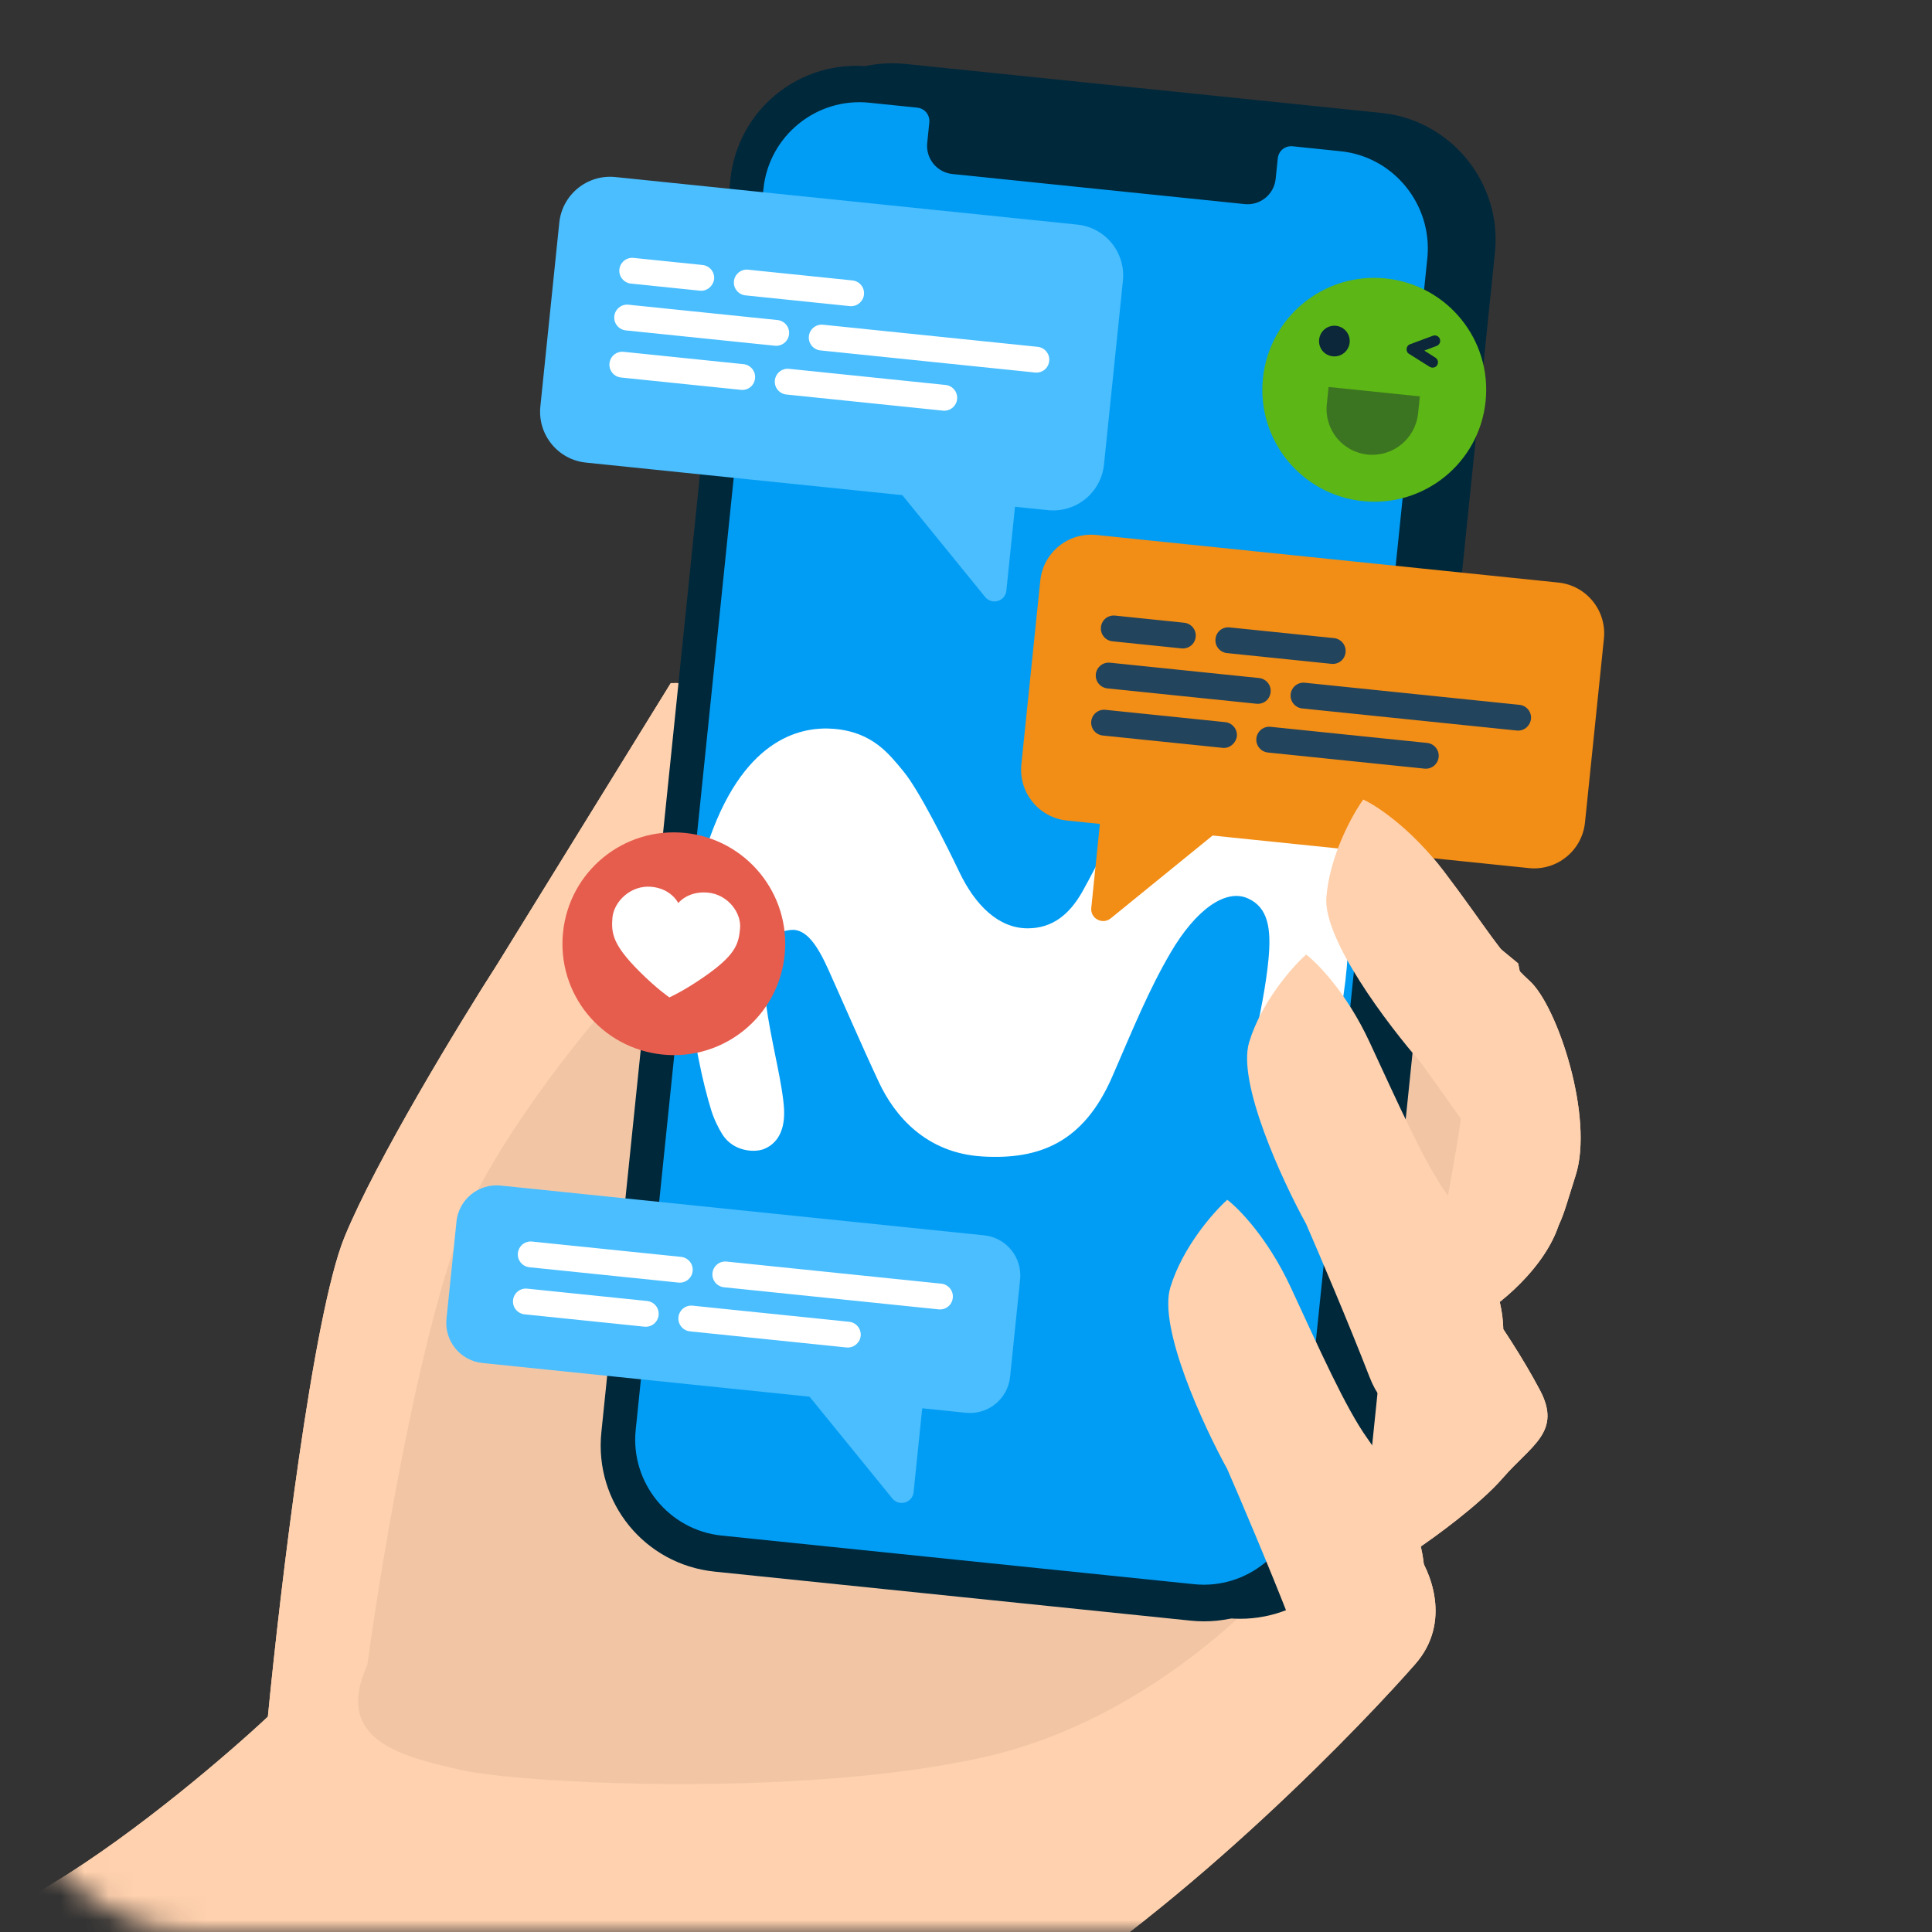 <svg width="80" height="80" viewBox="0 0 80 80" fill="none" xmlns="http://www.w3.org/2000/svg">
<rect x="0" y="0" width="80" height="80" fill="#333333" stroke="none"/>
<mask id="mask0_169_11091" style="mask-type:alpha" maskUnits="userSpaceOnUse" x="0" y="0" width="80" height="80">
<rect width="80" height="80" rx="8" fill="#D9D9D9"/>
</mask>
<g mask="url(#mask0_169_11091)">
<path d="M14.265 51.226C12.959 54.418 11.605 65.794 11.092 71.083C9.58 72.504 5.688 75.87 2.206 77.974C-2.146 80.603 -20.552 93.932 -26.718 97.377C-32.883 100.823 -27.624 106.535 -25.086 111.431C-22.547 116.327 4.291 110.252 11.092 102.908C16.532 97.033 26.113 91.212 30.223 89.036C31.523 88.734 35.645 87.204 41.738 83.505C49.354 78.881 56.699 71.083 58.602 68.907C60.126 67.166 59.237 65.038 58.602 64.192C59.419 63.648 61.286 62.288 62.229 61.2C63.408 59.84 64.677 59.296 63.771 57.573C63.045 56.195 62.078 54.763 61.685 54.218C62.834 53.433 65.04 51.335 64.677 49.232C64.315 47.128 63.317 42.129 62.864 39.893L56.699 34.815C53.978 35.812 47.432 37.862 43.007 38.079C37.477 38.351 35.572 34.996 33.396 31.551C31.655 28.795 28.923 28.227 27.775 28.287L20.612 39.893C19.04 42.341 15.571 48.035 14.265 51.226Z" fill="#FFD1AE"/>
<path d="M19.742 49.359C17.711 53.276 15.874 64.047 15.209 68.944C13.758 72.117 16.75 72.752 19.108 73.296C21.465 73.84 33.161 74.475 40.778 72.752C48.394 71.029 53.925 64.682 55.013 62.597C56.101 60.511 54.197 57.791 55.466 56.25C56.736 54.709 58.821 55.615 59.818 50.266C60.816 44.916 60.906 43.556 60.544 41.289C60.181 39.023 48.122 35.94 45.039 35.215C41.956 34.489 36.063 35.758 32.617 35.94C29.172 36.121 22.281 44.463 19.742 49.359Z" fill="#F2C6A5"/>
<path d="M48.461 53.308C47.953 54.976 49.821 59.02 50.818 60.833C51.332 62.012 52.577 64.932 53.448 67.18C54.536 69.991 57.346 68.903 58.616 66.727C59.885 64.551 57.528 60.833 56.621 59.564C55.714 58.295 54.626 55.847 53.448 53.308C52.505 51.277 51.302 50.044 50.818 49.681C50.244 50.195 48.969 51.639 48.461 53.308Z" fill="#FFD1AE"/>
<path d="M51.725 43.153C51.217 44.821 53.085 48.865 54.082 50.678C54.596 51.857 55.841 54.777 56.712 57.025C57.8 59.836 60.611 58.748 61.88 56.572C63.149 54.396 60.792 50.678 59.885 49.409C58.979 48.139 57.891 45.691 56.712 43.153C55.769 41.122 54.566 39.889 54.082 39.526C53.508 40.04 52.233 41.484 51.725 43.153Z" fill="#FFD1AE"/>
<path d="M54.922 37.154C54.783 38.892 57.473 42.443 58.835 44.001C59.589 45.042 61.431 47.628 62.762 49.638C64.426 52.151 64.466 51.081 65.24 48.684C66.015 46.286 64.494 41.66 63.336 40.614C62.179 39.568 61.488 38.315 59.793 36.087C58.438 34.305 56.999 33.358 56.449 33.107C55.998 33.732 55.061 35.416 54.922 37.154Z" fill="#FFD1AE"/>
<path d="M37.626 26.603C36.669 26.463 34.831 26.645 33.491 29.79C32.908 31.16 32.529 32.627 32.54 34.448C32.55 36.127 32.809 37.617 33.013 38.449C33.083 38.735 33.215 39.043 33.323 39.237C33.634 39.796 34.292 39.871 34.588 39.781C34.911 39.683 35.312 39.385 35.321 38.555C35.324 38.154 35.244 37.554 35.198 37.22C35.057 36.195 34.851 34.954 34.953 34.109C35.09 32.98 35.557 32.906 35.862 32.889C36.375 32.861 36.701 33.471 36.986 34.215C37.324 35.102 37.896 36.672 38.375 37.877C38.807 38.965 39.73 40.205 41.502 40.419C43.309 40.638 44.744 40.171 45.776 38.132C46.548 36.606 47.093 35.461 47.853 34.322C48.727 33.011 49.709 32.394 50.394 32.743C51.03 33.067 51.09 33.748 50.941 34.711C50.81 35.562 50.558 36.483 50.369 37.159C50.3 37.405 50.168 37.899 50.144 38.182C50.095 38.737 50.243 39.324 50.848 39.513C51.493 39.714 52.109 39.274 52.424 38.674C52.549 38.437 52.682 38.065 52.765 37.799C53.183 36.456 53.384 35.541 53.526 34.121C53.692 32.46 53.614 30.908 53.264 29.519C52.928 28.191 52.193 27.254 51.095 27.003C49.88 26.725 48.339 27.308 47.342 28.763C46.424 30.105 45.635 31.507 45.181 32.214C44.719 32.931 44.148 33.326 43.378 33.282C42.436 33.228 41.747 32.428 41.318 31.376C40.944 30.459 40.194 28.707 39.74 28.086C39.314 27.503 38.837 26.781 37.626 26.603Z" fill="white"/>
<path d="M14.265 51.226C12.959 54.418 11.605 65.794 11.092 71.083C9.58 72.504 5.688 75.87 2.206 77.974C-2.146 80.603 -20.552 93.932 -26.718 97.377C-32.883 100.823 -27.624 106.535 -25.086 111.431C-22.547 116.327 4.291 110.252 11.092 102.908C16.532 97.033 26.113 91.212 30.223 89.036C31.523 88.734 35.645 87.204 41.738 83.505C49.354 78.881 56.699 71.083 58.602 68.907C60.126 67.166 59.237 65.038 58.602 64.192C59.419 63.648 61.286 62.288 62.229 61.2C63.408 59.84 64.677 59.296 63.771 57.573C63.045 56.195 62.078 54.763 61.685 54.218C62.834 53.433 65.04 51.335 64.677 49.232C64.315 47.128 63.317 42.129 62.864 39.893L56.699 34.815C53.978 35.812 47.432 37.862 43.007 38.079C37.477 38.351 35.572 34.996 33.396 31.551C31.655 28.795 28.923 28.227 27.775 28.287L20.612 39.893C19.04 42.341 15.571 48.035 14.265 51.226Z" fill="#FFD1AE"/>
<path d="M19.742 49.359C17.711 53.276 15.874 64.047 15.209 68.944C13.758 72.117 16.75 72.752 19.108 73.296C21.465 73.84 33.161 74.475 40.778 72.752C48.394 71.029 53.925 64.682 55.013 62.597C56.101 60.511 54.197 57.791 55.466 56.25C56.736 54.709 58.821 55.615 59.818 50.266C60.816 44.916 60.906 43.556 60.544 41.289C60.181 39.023 48.122 35.94 45.039 35.215C41.956 34.489 36.063 35.758 32.617 35.94C29.172 36.121 22.281 44.463 19.742 49.359Z" fill="#F2C6A5"/>
<path d="M57.211 4.678L37.496 2.648C34.593 2.349 32.026 4.437 31.727 7.34L26.389 59.203C26.09 62.107 28.177 64.674 31.081 64.972L50.795 67.002C53.699 67.301 56.265 65.213 56.564 62.31L61.903 10.447C62.198 7.577 60.081 4.973 57.211 4.678Z" fill="#00283B"/>
<path d="M55.746 4.786L36.009 2.754C33.105 2.455 30.539 4.543 30.24 7.446L24.901 59.309C24.602 62.212 26.69 64.779 29.593 65.078L49.308 67.108C52.211 67.406 54.778 65.319 55.077 62.415L60.416 10.552C60.737 7.651 58.627 5.082 55.746 4.786Z" fill="#00283B"/>
<path d="M55.516 6.263L53.532 6.058C53.211 6.025 52.942 6.244 52.909 6.565L52.822 7.408C52.756 8.05 52.182 8.518 51.539 8.451L39.438 7.206C38.795 7.14 38.328 6.565 38.394 5.922L38.48 5.08C38.514 4.759 38.295 4.49 37.973 4.457L35.99 4.253C33.807 4.028 31.839 5.628 31.614 7.812L26.323 59.209C26.099 61.392 27.699 63.36 29.882 63.585L49.442 65.598C51.625 65.823 53.593 64.222 53.817 62.039L59.108 10.642C59.3 8.455 57.699 6.487 55.516 6.263Z" fill="#019DF4"/>
<path d="M61.516 16.615C61.254 19.164 58.98 21.013 56.431 20.75C53.883 20.488 52.034 18.215 52.296 15.666C52.558 13.117 54.832 11.268 57.38 11.53C59.929 11.793 61.778 14.066 61.516 16.615Z" fill="#5CB615"/>
<path d="M55.886 14.187C55.85 14.531 55.544 14.79 55.189 14.754C54.834 14.717 54.586 14.412 54.623 14.057C54.658 13.714 54.965 13.454 55.319 13.491C55.674 13.527 55.921 13.844 55.886 14.187Z" fill="#0B2739"/>
<path d="M56.63 18.822C55.588 18.715 54.833 17.786 54.94 16.744L55.014 16.024L58.793 16.413L58.719 17.133C58.601 18.174 57.672 18.929 56.63 18.822Z" fill="#3C7521"/>
<path d="M59.296 15.222C59.263 15.218 59.231 15.204 59.199 15.189L58.347 14.653C58.273 14.612 58.236 14.53 58.245 14.441C58.255 14.353 58.307 14.28 58.388 14.255L59.331 13.904C59.448 13.86 59.576 13.918 59.62 14.034C59.664 14.151 59.606 14.279 59.489 14.323L58.977 14.517L59.439 14.811C59.544 14.878 59.575 15.015 59.508 15.12C59.467 15.194 59.385 15.231 59.296 15.222Z" fill="#0B2739"/>
<path d="M43.392 21.124L24.264 19.155C23.101 19.036 22.256 17.997 22.375 16.833L23.159 9.22C23.279 8.056 24.318 7.211 25.482 7.331L44.609 9.3C45.772 9.42 46.617 10.459 46.498 11.622L45.714 19.236C45.594 20.399 44.555 21.244 43.392 21.124Z" fill="#4ABEFF"/>
<path d="M32.086 14.316L25.914 13.681C25.625 13.651 25.406 13.393 25.436 13.094C25.466 12.806 25.724 12.586 26.023 12.617L32.196 13.252C32.484 13.282 32.704 13.54 32.673 13.839C32.642 14.138 32.374 14.346 32.086 14.316Z" fill="white"/>
<path d="M42.858 15.425L33.971 14.51C33.683 14.48 33.463 14.223 33.494 13.923C33.523 13.635 33.781 13.415 34.08 13.446L42.968 14.361C43.256 14.391 43.476 14.649 43.445 14.948C43.414 15.247 43.158 15.456 42.858 15.425Z" fill="white"/>
<path d="M30.679 16.143L25.714 15.632C25.426 15.602 25.206 15.344 25.237 15.045C25.266 14.757 25.524 14.537 25.823 14.568L30.788 15.079C31.076 15.108 31.296 15.366 31.265 15.665C31.234 15.965 30.978 16.173 30.679 16.143Z" fill="white"/>
<path d="M39.045 17.004L32.562 16.336C32.274 16.307 32.054 16.049 32.085 15.75C32.115 15.461 32.372 15.242 32.672 15.272L39.154 15.94C39.443 15.969 39.662 16.227 39.632 16.526C39.601 16.826 39.333 17.033 39.045 17.004Z" fill="white"/>
<path d="M28.984 12.037L26.125 11.743C25.836 11.713 25.617 11.455 25.647 11.156C25.677 10.868 25.935 10.648 26.234 10.679L29.093 10.973C29.381 11.003 29.601 11.261 29.57 11.56C29.53 11.847 29.272 12.067 28.984 12.037Z" fill="white"/>
<path d="M35.19 12.676L30.868 12.231C30.58 12.201 30.36 11.944 30.391 11.644C30.42 11.356 30.678 11.136 30.977 11.167L35.299 11.612C35.587 11.642 35.807 11.899 35.776 12.199C35.747 12.487 35.478 12.706 35.19 12.676Z" fill="white"/>
<path d="M42.18 19.521L41.671 24.464C41.627 24.896 41.072 25.063 40.794 24.721L36.211 19.086L42.18 19.521Z" fill="#4ABEFF"/>
<path d="M34.547 30.181C33.288 30.072 30.908 30.451 29.405 34.653C28.75 36.484 28.37 38.425 28.525 40.797C28.668 42.984 29.121 44.906 29.451 45.974C29.564 46.342 29.759 46.733 29.915 46.978C30.365 47.682 31.227 47.728 31.606 47.588C32.019 47.435 32.519 47.016 32.466 45.934C32.44 45.411 32.289 44.635 32.203 44.203C31.941 42.879 31.576 41.277 31.644 40.169C31.735 38.687 32.338 38.554 32.734 38.508C33.4 38.432 33.873 39.202 34.301 40.15C34.81 41.28 35.676 43.281 36.394 44.814C37.042 46.199 38.34 47.743 40.666 47.886C43.038 48.031 44.872 47.312 46.059 44.575C46.947 42.527 47.568 40.993 48.471 39.449C49.509 37.673 50.741 36.793 51.66 37.195C52.514 37.568 52.645 38.451 52.526 39.717C52.42 40.837 52.163 42.057 51.969 42.953C51.898 43.278 51.764 43.932 51.754 44.302C51.733 45.03 51.972 45.783 52.776 45.983C53.632 46.195 54.4 45.574 54.764 44.767C54.908 44.449 55.053 43.954 55.14 43.601C55.582 41.819 55.773 40.61 55.849 38.749C55.936 36.572 55.715 34.556 55.151 32.773C54.611 31.067 53.581 29.903 52.131 29.661C50.526 29.393 48.562 30.271 47.376 32.244C46.282 34.064 45.364 35.952 44.825 36.909C44.28 37.879 43.566 38.438 42.559 38.44C41.327 38.443 40.367 37.452 39.727 36.115C39.169 34.949 38.055 32.724 37.417 31.949C36.816 31.223 36.139 30.319 34.547 30.181Z" fill="white"/>
<path d="M39.993 58.5L19.979 56.439C19.059 56.345 18.393 55.526 18.488 54.606L18.902 50.583C18.997 49.663 19.816 48.998 20.735 49.092L40.749 51.152C41.669 51.247 42.335 52.066 42.24 52.986L41.826 57.008C41.732 57.928 40.913 58.594 39.993 58.5Z" fill="#4ABEFF"/>
<path d="M28.094 53.109L21.921 52.474C21.633 52.444 21.413 52.186 21.444 51.887C21.474 51.599 21.732 51.379 22.031 51.41L28.203 52.045C28.492 52.075 28.712 52.333 28.681 52.632C28.65 52.931 28.382 53.139 28.094 53.109Z" fill="white"/>
<path d="M38.866 54.218L29.979 53.303C29.69 53.273 29.471 53.015 29.501 52.716C29.531 52.428 29.789 52.208 30.088 52.239L38.976 53.154C39.264 53.183 39.484 53.441 39.453 53.74C39.422 54.039 39.165 54.248 38.866 54.218Z" fill="white"/>
<path d="M26.685 54.935L21.721 54.424C21.433 54.394 21.213 54.136 21.244 53.837C21.273 53.549 21.531 53.329 21.83 53.36L26.795 53.871C27.083 53.901 27.303 54.158 27.272 54.458C27.242 54.746 26.985 54.965 26.685 54.935Z" fill="white"/>
<path d="M35.053 55.796L28.57 55.129C28.282 55.099 28.062 54.841 28.093 54.542C28.122 54.254 28.38 54.034 28.679 54.065L35.162 54.732C35.45 54.762 35.67 55.02 35.639 55.319C35.61 55.607 35.341 55.825 35.053 55.796Z" fill="white"/>
<path d="M38.338 56.851L37.829 61.793C37.784 62.225 37.23 62.392 36.951 62.05L32.368 56.416L38.338 56.851Z" fill="#4ABEFF"/>
<path d="M44.181 33.977L63.309 35.946C64.472 36.066 65.511 35.221 65.631 34.057L66.415 26.444C66.534 25.28 65.689 24.241 64.526 24.122L45.398 22.152C44.235 22.033 43.196 22.878 43.076 24.041L42.292 31.655C42.173 32.818 43.018 33.857 44.181 33.977Z" fill="#F28D15"/>
<path d="M52.026 29.14L45.854 28.505C45.565 28.475 45.346 28.217 45.376 27.918C45.406 27.63 45.664 27.41 45.963 27.441L52.136 28.076C52.424 28.106 52.644 28.363 52.613 28.663C52.582 28.962 52.325 29.171 52.026 29.14Z" fill="#22445D"/>
<path d="M62.809 30.25L53.921 29.335C53.633 29.305 53.413 29.047 53.444 28.748C53.473 28.46 53.731 28.24 54.031 28.271L62.918 29.186C63.206 29.215 63.426 29.473 63.395 29.773C63.353 30.071 63.097 30.279 62.809 30.25Z" fill="#22445D"/>
<path d="M50.628 30.967L45.663 30.456C45.375 30.426 45.155 30.168 45.186 29.869C45.216 29.581 45.473 29.361 45.773 29.392L50.737 29.903C51.025 29.933 51.245 30.191 51.215 30.49C51.174 30.777 50.916 30.997 50.628 30.967Z" fill="#22445D"/>
<path d="M58.984 31.827L52.502 31.16C52.213 31.13 51.993 30.872 52.024 30.573C52.054 30.285 52.312 30.065 52.611 30.096L59.094 30.763C59.382 30.793 59.602 31.051 59.571 31.35C59.541 31.638 59.284 31.858 58.984 31.827Z" fill="#22445D"/>
<path d="M48.925 26.849L46.066 26.555C45.777 26.526 45.557 26.268 45.588 25.968C45.619 25.669 45.876 25.46 46.175 25.491L49.034 25.786C49.322 25.815 49.542 26.073 49.511 26.372C49.48 26.672 49.213 26.879 48.925 26.849Z" fill="#22445D"/>
<path d="M55.13 27.488L50.808 27.043C50.52 27.014 50.3 26.756 50.331 26.457C50.362 26.157 50.618 25.949 50.918 25.98L55.24 26.424C55.528 26.454 55.748 26.712 55.717 27.011C55.686 27.31 55.429 27.519 55.13 27.488Z" fill="#22445D"/>
<path d="M45.695 32.654L45.187 37.597C45.142 38.029 45.651 38.305 45.993 38.027L51.628 33.444L45.695 32.654Z" fill="#F28D15"/>
<path d="M32.49 39.551C32.228 42.089 29.967 43.928 27.43 43.666C24.892 43.405 23.053 41.144 23.314 38.606C23.575 36.069 25.836 34.23 28.374 34.491C30.901 34.751 32.751 37.013 32.49 39.551Z" fill="#E65D4E"/>
<path d="M26.969 36.72C27.801 36.795 28.086 37.395 28.086 37.395C28.086 37.395 28.475 36.886 29.307 36.961C30.139 37.035 30.71 37.8 30.643 38.454C30.587 39.109 30.439 39.564 29.125 40.47C28.293 41.045 27.718 41.3 27.718 41.3C27.718 41.3 27.195 40.943 26.484 40.232C25.357 39.108 25.305 38.632 25.361 37.977C25.441 37.313 26.125 36.645 26.969 36.72Z" fill="white"/>
<path d="M48.461 53.308C47.953 54.976 49.821 59.02 50.818 60.833C51.332 62.012 52.577 64.932 53.448 67.18C54.536 69.991 57.346 68.903 58.616 66.727C59.885 64.551 57.528 60.833 56.621 59.564C55.714 58.295 54.626 55.847 53.448 53.308C52.505 51.277 51.302 50.044 50.818 49.681C50.244 50.195 48.969 51.639 48.461 53.308Z" fill="#FFD1AE"/>
<path d="M51.725 43.153C51.217 44.821 53.085 48.865 54.082 50.678C54.596 51.857 55.841 54.777 56.712 57.025C57.8 59.836 60.611 58.748 61.88 56.572C63.149 54.396 60.792 50.678 59.885 49.409C58.979 48.139 57.891 45.691 56.712 43.153C55.769 41.122 54.566 39.889 54.082 39.526C53.508 40.04 52.233 41.484 51.725 43.153Z" fill="#FFD1AE"/>
<path d="M54.922 37.154C54.783 38.892 57.473 42.443 58.835 44.001C59.589 45.042 61.431 47.628 62.762 49.638C64.426 52.151 64.466 51.081 65.24 48.684C66.015 46.286 64.494 41.66 63.336 40.614C62.179 39.568 61.488 38.315 59.793 36.087C58.438 34.305 56.999 33.358 56.449 33.107C55.998 33.732 55.061 35.416 54.922 37.154Z" fill="#FFD1AE"/>
</g>
</svg>
